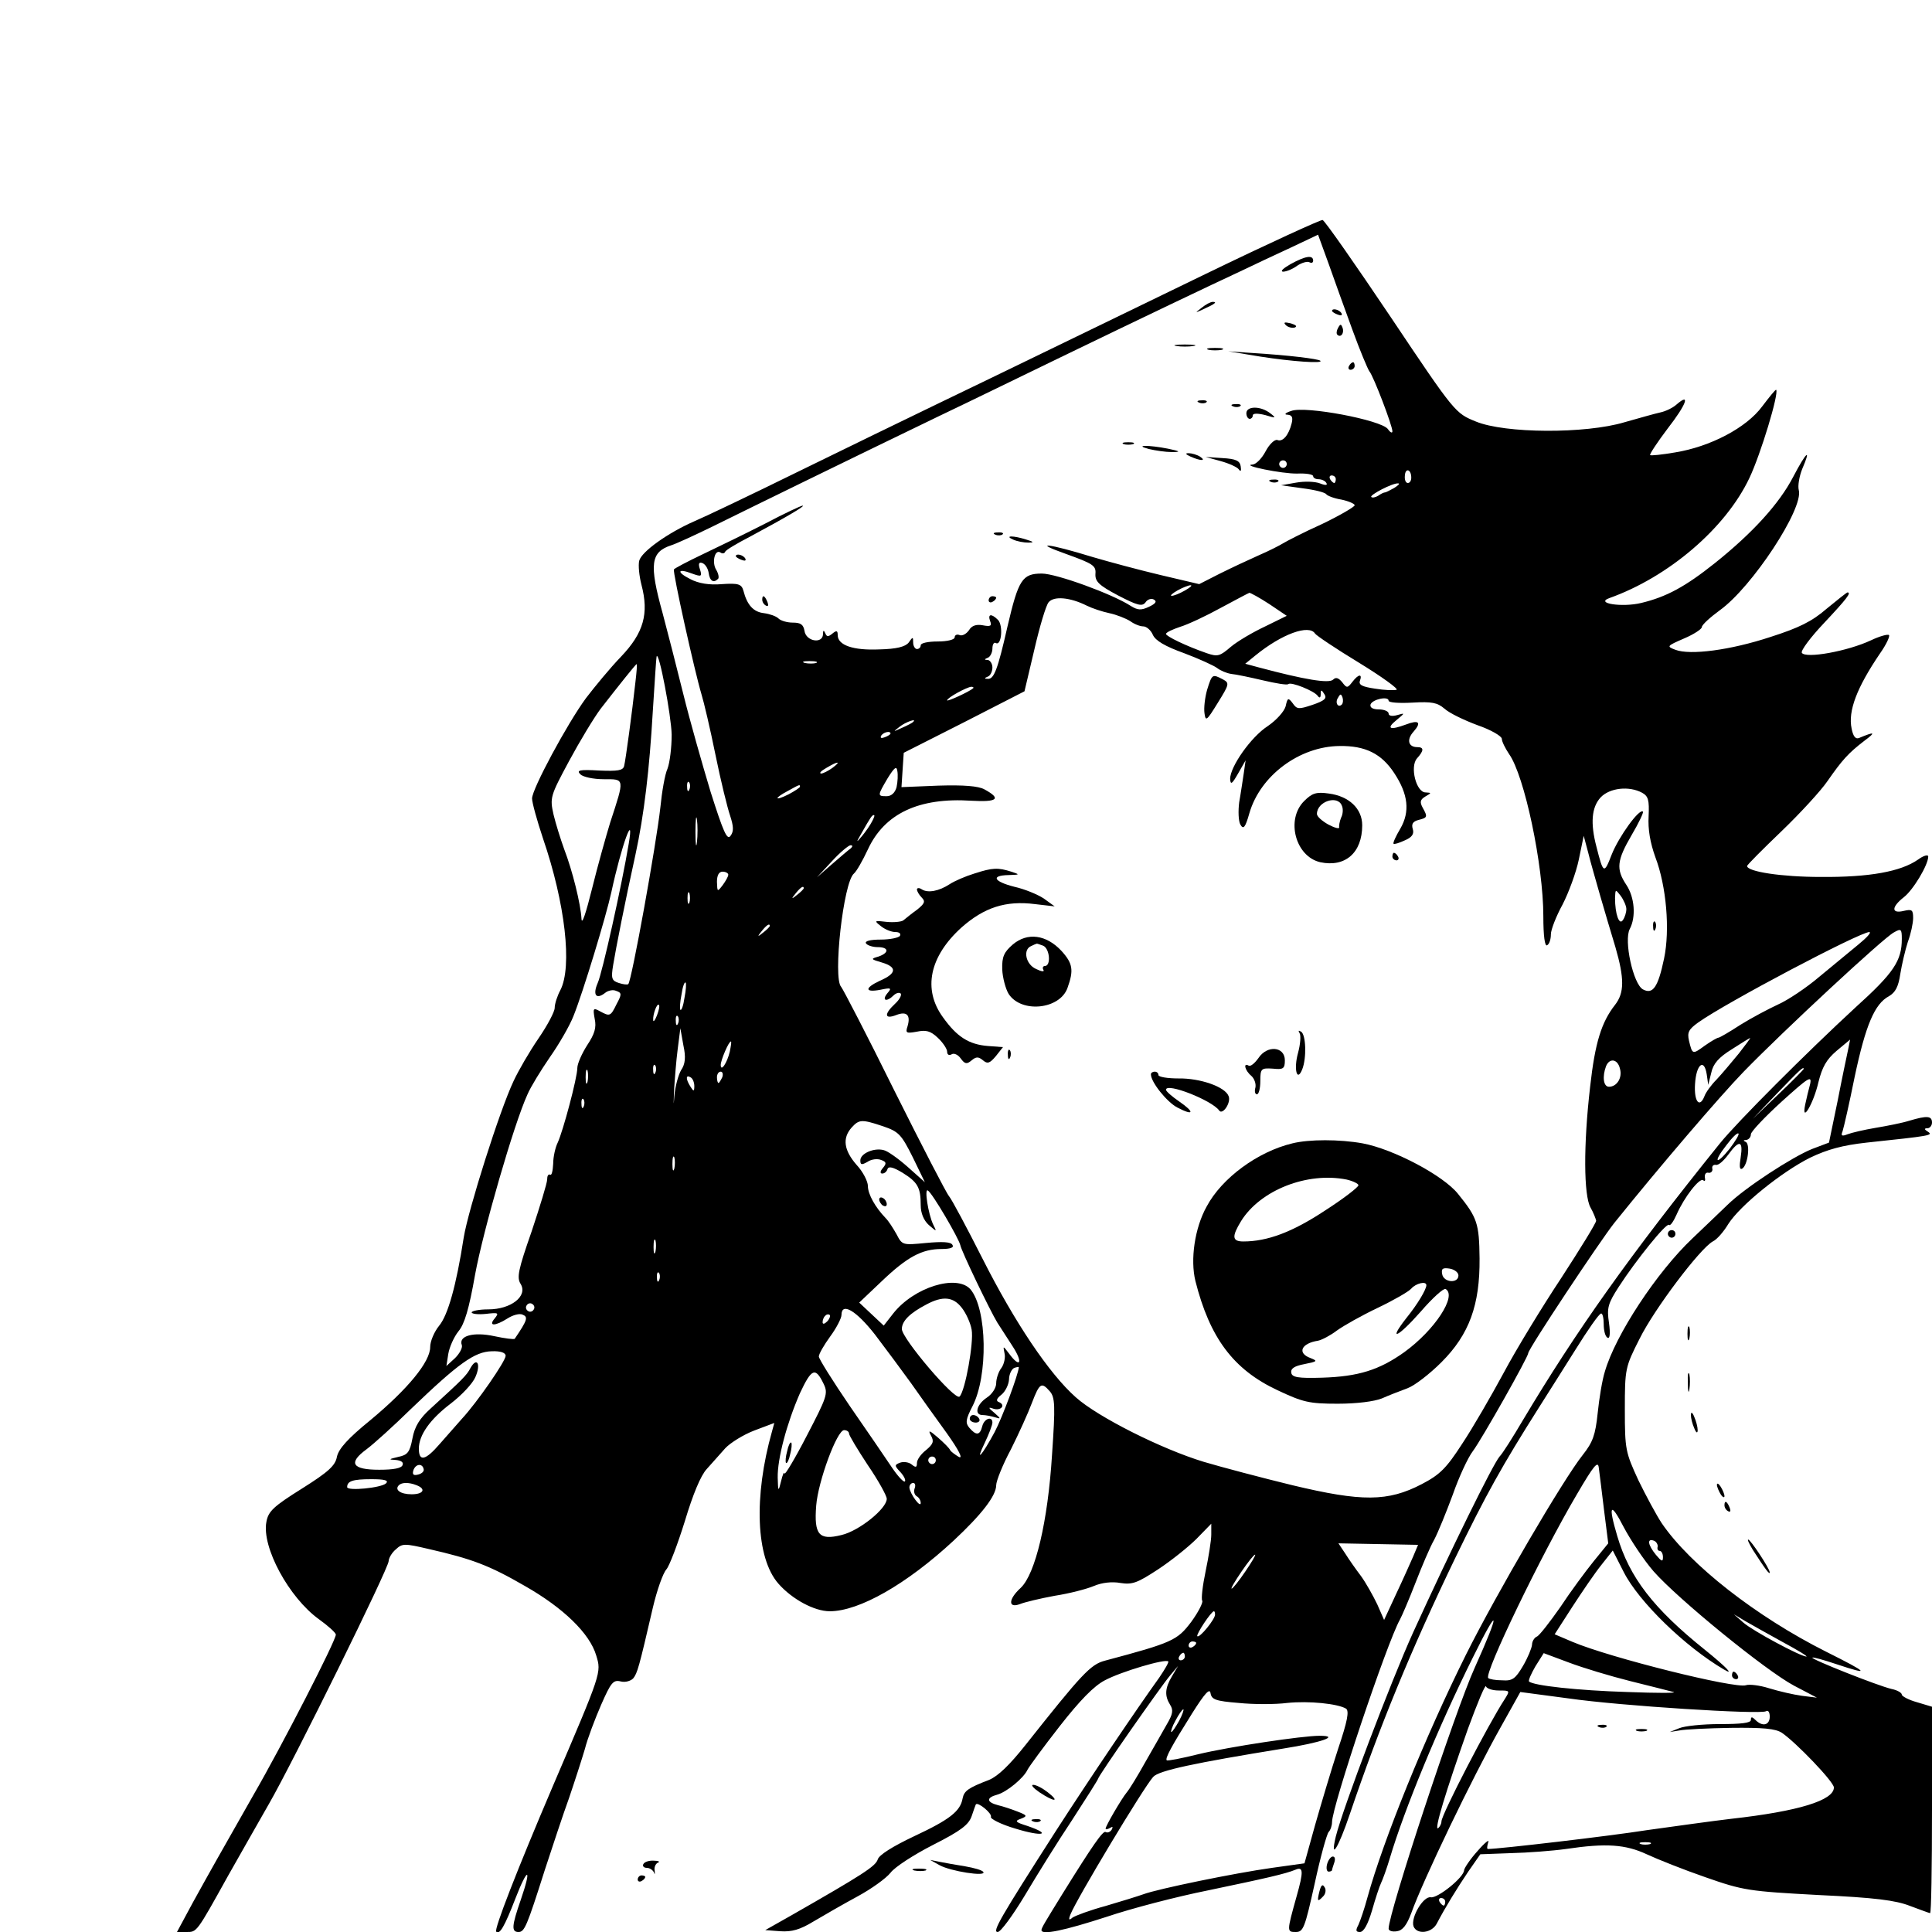 <?xml version="1.0" standalone="no"?>
<!DOCTYPE svg PUBLIC "-//W3C//DTD SVG 20010904//EN"
 "http://www.w3.org/TR/2001/REC-SVG-20010904/DTD/svg10.dtd">
<svg version="1.0" xmlns="http://www.w3.org/2000/svg"
 width="512pt" height="512pt" viewBox="0 0 512 512"
 preserveAspectRatio="xMidYMid meet">
<g transform="translate(0,512) scale(0.1,-0.1)"
fill="#000000" stroke="none">
<path d="M3195 4394 c-165 -80 -361 -175 -435 -211 -74 -36 -198 -96 -275
-133 -77 -37 -243 -118 -370 -180 -126 -62 -250 -121 -274 -131 -71 -31 -141
-81 -147 -105 -3 -12 0 -41 6 -64 20 -76 6 -127 -54 -190 -29 -30 -70 -80 -93
-110 -50 -68 -143 -241 -143 -266 0 -11 13 -58 29 -106 59 -172 78 -340 46
-402 -8 -15 -15 -36 -15 -47 0 -10 -19 -46 -43 -81 -24 -35 -53 -85 -66 -113
-37 -78 -120 -341 -132 -414 -20 -129 -42 -206 -65 -234 -13 -16 -24 -41 -24
-57 0 -39 -59 -111 -159 -194 -59 -48 -83 -75 -88 -96 -4 -24 -23 -41 -93 -85
-75 -47 -89 -60 -94 -88 -13 -67 60 -201 139 -258 25 -18 45 -36 45 -41 0 -16
-142 -293 -219 -426 -96 -169 -108 -190 -160 -284 l-42 -78 25 0 c28 0 26 -3
111 150 33 58 81 143 108 190 64 111 317 624 317 643 0 7 8 22 19 31 17 16 23
16 87 1 114 -26 160 -43 255 -98 102 -58 172 -126 189 -184 14 -46 15 -43
-116 -349 -93 -218 -155 -377 -149 -383 9 -9 22 13 51 88 33 85 44 83 14 -4
-24 -69 -25 -85 -6 -85 16 0 22 14 70 165 20 61 48 146 64 190 15 44 34 103
42 130 7 28 27 80 43 117 26 59 32 67 52 62 12 -3 26 1 33 8 11 14 15 27 52
187 11 47 27 92 36 102 8 9 30 67 49 128 21 70 42 121 58 138 14 16 36 40 49
55 13 14 48 36 77 47 l53 20 -6 -22 c-49 -173 -43 -336 17 -404 36 -41 95 -73
136 -73 78 0 204 72 328 187 74 69 113 119 113 147 0 11 17 54 39 95 21 42 46
97 56 124 20 52 25 55 47 30 14 -16 15 -38 6 -168 -11 -177 -44 -316 -83 -353
-33 -30 -34 -55 -2 -43 12 5 54 15 92 22 39 6 85 18 104 26 21 9 48 12 70 8
32 -5 45 0 100 36 35 23 81 60 102 81 l39 40 0 -29 c0 -15 -7 -59 -15 -97 -8
-38 -12 -73 -9 -78 3 -4 -10 -30 -29 -56 -37 -49 -49 -55 -229 -103 -38 -10
-61 -35 -210 -223 -42 -53 -73 -83 -97 -93 -55 -21 -66 -29 -70 -49 -6 -34
-34 -56 -128 -100 -57 -27 -94 -50 -97 -62 -6 -18 -40 -40 -229 -148 l-69 -39
40 -3 c30 -2 52 4 88 26 27 16 79 46 116 66 37 20 76 48 88 63 11 15 62 48
113 74 73 37 94 53 102 76 5 15 10 29 11 31 5 8 44 -24 40 -33 -2 -5 27 -20
65 -31 71 -22 99 -16 32 7 -32 10 -35 13 -18 19 18 7 18 9 -8 19 -15 6 -39 14
-52 17 -31 8 -32 20 -2 28 25 7 70 44 80 66 4 8 42 60 85 115 54 69 91 107
120 122 43 23 161 58 168 50 2 -2 -9 -21 -24 -43 -59 -82 -184 -267 -273 -405
-150 -234 -170 -269 -155 -269 8 0 40 44 72 97 32 54 88 144 126 201 37 57 68
106 68 108 0 7 165 243 191 274 l21 25 -16 -27 c-19 -32 -20 -52 -5 -76 9 -14
7 -25 -9 -52 -11 -19 -36 -64 -57 -100 -20 -36 -42 -72 -49 -80 -14 -17 -56
-89 -56 -96 0 -3 5 -2 12 2 7 4 8 3 4 -5 -4 -6 -11 -9 -16 -6 -7 4 -33 -33
-115 -165 -45 -73 -55 -89 -55 -95 0 -14 61 -1 172 35 68 23 188 54 268 70
158 33 206 44 233 55 21 9 22 -4 3 -71 -26 -93 -26 -94 -2 -94 20 0 24 11 50
128 15 70 32 131 37 137 5 5 9 17 9 26 0 42 146 477 180 537 5 9 24 53 41 97
17 44 39 96 50 115 10 19 32 73 49 119 16 46 40 98 53 115 24 32 147 250 147
260 0 11 190 297 228 345 119 148 280 336 343 401 105 108 372 356 398 369 19
11 21 9 21 -17 0 -58 -21 -90 -123 -182 -130 -120 -312 -302 -359 -360 -240
-298 -381 -497 -523 -735 -26 -44 -53 -87 -61 -95 -18 -21 -130 -249 -229
-466 -59 -130 -186 -465 -205 -541 -16 -67 7 -30 37 59 79 233 162 435 279
678 82 169 123 243 223 401 20 31 63 100 96 152 33 53 63 96 68 96 4 1 7 -12
7 -28 0 -17 4 -33 10 -36 6 -4 8 10 4 39 -6 40 -3 51 26 96 46 71 126 170 133
164 3 -4 12 9 20 27 20 46 62 100 71 91 4 -4 6 0 4 8 -1 8 3 14 10 12 6 -1 11
4 10 10 -2 7 2 12 9 11 7 -2 21 11 33 27 29 40 40 38 33 -7 -4 -24 -3 -34 4
-30 15 9 22 66 9 71 -7 3 -6 5 2 5 6 1 12 7 12 15 0 7 37 46 82 87 71 64 80
70 75 46 -4 -15 -10 -39 -13 -54 -11 -53 22 2 35 59 10 40 21 60 48 83 l36 30
-5 -25 c-3 -14 -16 -75 -28 -137 l-23 -111 -45 -17 c-52 -21 -177 -102 -224
-148 -18 -17 -60 -58 -93 -89 -95 -90 -204 -256 -232 -353 -7 -22 -15 -71 -19
-110 -6 -58 -13 -77 -39 -110 -52 -65 -229 -368 -310 -530 -108 -217 -219
-491 -261 -643 -8 -30 -19 -62 -24 -73 -8 -15 -7 -19 4 -19 10 0 21 20 32 57
9 32 20 65 24 73 4 8 15 38 23 65 39 131 129 349 220 532 71 144 74 126 5 -27
-51 -112 -228 -649 -228 -691 0 -6 10 -9 22 -7 15 2 26 16 38 48 31 87 162
359 236 491 l53 95 128 -17 c139 -20 508 -43 523 -34 6 4 10 -3 10 -14 0 -23
-19 -28 -38 -9 -9 9 -12 9 -12 0 0 -8 -25 -11 -82 -11 -46 0 -94 -5 -108 -11
l-25 -10 25 4 c14 3 76 6 137 7 85 1 118 -2 135 -13 37 -25 138 -130 138 -145
0 -34 -93 -63 -272 -83 -51 -6 -151 -20 -223 -30 -101 -16 -393 -50 -422 -50
-3 0 -2 8 1 18 4 9 -9 -1 -28 -23 -20 -22 -35 -45 -36 -51 0 -19 -70 -75 -88
-72 -20 4 -54 -54 -46 -77 9 -23 49 -18 62 8 22 42 52 91 83 137 l32 46 81 3
c44 1 110 6 146 11 107 16 158 12 214 -14 28 -13 98 -41 156 -61 100 -35 114
-37 299 -47 150 -7 205 -14 243 -29 27 -10 51 -19 53 -19 3 0 5 123 5 273 l0
274 -40 12 c-22 6 -40 16 -40 20 0 5 -12 12 -27 15 -38 9 -214 79 -210 83 2 2
30 -6 63 -17 93 -31 87 -24 -27 33 -185 93 -360 230 -435 340 -14 21 -42 73
-62 114 -34 74 -36 81 -36 187 0 109 1 113 39 188 39 79 160 239 194 258 11 5
29 26 41 46 31 49 141 138 217 176 46 22 86 33 150 40 169 18 177 19 162 29
-10 6 -10 9 -1 9 6 0 12 7 12 15 0 18 -13 19 -60 5 -19 -6 -60 -14 -90 -19
-30 -5 -64 -13 -74 -17 -15 -6 -18 -4 -13 8 3 9 18 74 32 144 29 137 53 194
91 214 17 10 25 25 30 59 4 25 13 63 20 85 8 21 14 50 14 63 0 22 -3 24 -25
19 -33 -8 -33 10 0 36 25 19 65 86 65 108 0 6 -12 3 -27 -8 -46 -32 -129 -47
-258 -46 -103 0 -195 14 -195 29 0 3 41 44 91 92 50 48 105 108 122 133 39 56
55 74 98 107 31 23 28 25 -15 7 -9 -3 -15 5 -19 25 -10 47 14 109 75 199 17
24 27 46 24 49 -3 3 -25 -3 -48 -14 -62 -29 -173 -49 -183 -33 -3 6 23 41 59
79 61 65 73 81 62 81 -2 0 -27 -20 -55 -43 -39 -34 -74 -51 -149 -75 -106 -35
-213 -49 -252 -34 -24 9 -23 10 23 30 26 11 47 25 47 30 0 6 22 26 48 45 85
61 222 269 209 318 -3 11 1 36 9 56 25 58 11 46 -24 -21 -37 -71 -107 -148
-207 -228 -79 -63 -129 -90 -196 -106 -50 -12 -123 -1 -84 13 157 56 308 185
371 318 30 63 79 225 71 234 -2 1 -18 -19 -37 -44 -42 -57 -138 -107 -231
-122 -35 -6 -64 -9 -66 -7 -2 2 19 34 47 71 49 63 61 96 23 63 -10 -9 -29 -18
-43 -21 -14 -3 -56 -15 -95 -26 -103 -31 -317 -30 -394 2 -54 22 -55 22 -225
276 -94 140 -175 256 -181 258 -5 1 -145 -63 -310 -143z m389 -148 c20 -55 41
-105 45 -110 11 -13 61 -144 61 -159 0 -6 -6 -3 -12 6 -18 24 -219 62 -256 48
-16 -5 -20 -10 -10 -10 12 -1 15 -7 11 -23 -8 -32 -24 -50 -38 -44 -7 2 -21
-11 -31 -30 -10 -19 -25 -34 -34 -35 -35 -2 79 -25 118 -24 23 1 42 -2 42 -7
0 -4 6 -8 14 -8 8 0 18 -4 21 -10 4 -6 -2 -7 -17 -1 -13 5 -41 6 -63 2 l-40
-7 57 -8 c32 -4 60 -11 63 -16 3 -4 21 -11 40 -14 19 -4 35 -11 35 -15 0 -4
-39 -27 -87 -50 -49 -22 -95 -46 -103 -51 -8 -5 -37 -20 -65 -32 -27 -12 -74
-34 -104 -49 l-53 -27 -102 24 c-55 13 -137 35 -181 48 -117 36 -163 41 -70 8
72 -26 80 -31 78 -53 -1 -20 9 -30 60 -57 52 -27 64 -30 73 -18 5 8 16 11 22
7 9 -5 4 -11 -13 -19 -21 -10 -30 -9 -48 2 -49 32 -198 86 -236 86 -52 0 -62
-16 -91 -140 -26 -115 -36 -140 -52 -139 -10 0 -10 2 0 6 6 2 12 13 12 24 0
10 -6 19 -12 20 -10 0 -10 2 0 6 6 2 12 14 12 24 0 11 4 18 9 15 15 -9 20 46
6 61 -18 18 -28 16 -21 -3 5 -13 1 -15 -20 -11 -17 3 -29 -1 -36 -13 -7 -10
-18 -16 -25 -13 -7 3 -13 0 -13 -6 0 -6 -19 -11 -45 -11 -25 0 -45 -4 -45 -10
0 -5 -4 -10 -10 -10 -5 0 -10 8 -10 17 0 16 -1 16 -12 0 -9 -11 -32 -17 -78
-18 -69 -3 -110 11 -110 38 0 12 -3 13 -14 4 -11 -9 -15 -9 -19 1 -4 9 -6 8
-6 -3 -1 -26 -45 -19 -49 9 -3 17 -10 22 -31 22 -15 0 -32 5 -38 11 -6 6 -23
12 -38 14 -28 3 -45 21 -55 60 -5 17 -13 20 -57 17 -33 -3 -62 2 -83 13 -38
19 -35 30 4 15 25 -9 27 -8 21 11 -5 15 -3 20 6 17 8 -3 15 -14 17 -26 3 -22
13 -28 25 -16 3 3 1 14 -5 24 -12 19 -4 55 11 46 5 -4 11 -3 13 2 1 4 31 22
66 40 93 50 148 82 139 82 -4 0 -49 -21 -100 -48 -51 -26 -125 -62 -165 -81
-40 -19 -74 -37 -76 -40 -4 -6 55 -271 73 -331 6 -19 23 -91 37 -160 14 -69
32 -142 39 -162 9 -28 10 -41 1 -53 -9 -13 -19 10 -53 117 -22 73 -55 189 -72
258 -17 69 -42 166 -55 215 -36 130 -32 162 23 180 13 4 63 27 110 50 93 46
369 181 601 293 80 38 219 106 310 150 227 110 414 199 485 232 33 16 93 44
134 63 l74 35 28 -77 c15 -42 43 -121 63 -175z m-174 -356 c0 -5 -4 -10 -10
-10 -5 0 -10 5 -10 10 0 6 5 10 10 10 6 0 10 -4 10 -10z m330 -36 c0 -8 -4
-14 -9 -14 -6 0 -9 9 -8 19 1 22 17 18 17 -5z m-200 -4 c0 -5 -2 -10 -4 -10
-3 0 -8 5 -11 10 -3 6 -1 10 4 10 6 0 11 -4 11 -10z m155 -23 c-11 -6 -22 -12
-25 -12 -3 0 -11 -4 -18 -9 -7 -4 -15 -6 -18 -3 -5 5 56 37 71 36 6 0 1 -5
-10 -12z m-555 -272 c-14 -8 -29 -14 -35 -14 -5 0 1 6 15 14 14 8 30 14 35 14
6 0 -1 -6 -15 -14z m224 -36 l46 -31 -57 -28 c-32 -15 -73 -39 -91 -54 -29
-25 -35 -27 -64 -17 -55 19 -108 45 -108 51 0 4 17 12 38 19 20 6 69 29 107
50 39 21 73 39 76 40 3 0 27 -13 53 -30z m-484 -4 c14 -7 41 -16 60 -20 19 -4
44 -14 55 -21 11 -8 26 -14 35 -14 8 0 20 -10 25 -22 7 -16 33 -31 83 -49 40
-15 79 -33 87 -39 9 -7 25 -14 38 -16 12 -1 50 -9 84 -17 34 -8 64 -13 67 -10
7 7 69 -18 78 -31 5 -7 8 -5 8 4 0 13 2 13 10 0 7 -11 0 -17 -32 -28 -36 -12
-41 -12 -52 4 -12 16 -14 15 -19 -8 -4 -14 -25 -37 -47 -52 -45 -29 -100 -108
-100 -140 1 -17 5 -14 21 14 l20 35 -5 -35 c-3 -19 -8 -54 -12 -76 -3 -23 -2
-50 3 -59 8 -14 13 -9 24 30 29 100 133 177 239 178 68 1 111 -20 145 -72 37
-56 42 -102 16 -147 -12 -20 -20 -38 -18 -40 2 -2 15 2 30 9 19 8 25 17 21 30
-4 13 0 20 15 24 24 6 25 8 11 33 -8 15 -6 21 7 29 17 10 17 10 1 11 -25 0
-42 68 -23 90 19 21 19 30 1 30 -24 0 -29 20 -10 41 22 25 14 32 -20 19 -43
-16 -53 -11 -26 11 24 20 24 20 3 14 -14 -4 -23 -2 -23 4 0 6 -12 11 -26 11
-16 0 -24 5 -22 13 5 14 48 23 48 10 0 -5 28 -7 63 -5 52 3 66 0 85 -16 13
-12 53 -31 88 -44 35 -12 64 -29 64 -36 0 -7 9 -25 19 -40 41 -57 91 -295 91
-430 0 -53 4 -81 10 -77 6 3 10 16 10 29 0 12 14 48 31 79 16 31 36 85 43 119
l13 63 12 -45 c6 -25 21 -76 32 -115 11 -38 29 -99 40 -135 24 -83 24 -121 -1
-153 -36 -46 -53 -100 -66 -217 -18 -155 -17 -288 1 -320 8 -14 14 -30 15 -35
0 -6 -42 -74 -92 -151 -51 -77 -120 -190 -153 -252 -33 -61 -82 -146 -110
-188 -42 -65 -59 -82 -107 -107 -90 -47 -159 -47 -343 -3 -82 20 -188 48 -235
62 -112 34 -281 119 -339 171 -71 63 -162 199 -247 367 -42 83 -82 158 -89
166 -7 8 -72 134 -145 280 -72 146 -136 269 -141 275 -22 23 6 277 34 300 7 6
23 34 37 64 44 95 135 138 274 129 69 -4 81 5 35 30 -16 9 -55 12 -122 10
l-98 -4 3 46 3 45 160 81 160 82 26 110 c14 61 31 118 38 126 14 17 57 13 101
-9z m605 -74 c3 -5 55 -40 116 -77 62 -38 106 -70 100 -72 -7 -2 -33 -1 -57 3
-34 5 -44 10 -40 21 7 19 -4 18 -20 -3 -13 -17 -15 -17 -27 -1 -10 12 -17 14
-24 7 -11 -11 -76 0 -196 32 l-37 10 27 22 c70 57 142 83 158 58z m-1705 -268
c0 -34 -5 -74 -11 -90 -7 -15 -15 -62 -19 -103 -11 -99 -76 -459 -85 -468 -2
-2 -13 -1 -25 3 -19 6 -21 12 -15 48 7 43 31 165 59 292 23 106 37 225 46 380
5 77 9 142 10 145 6 18 39 -157 40 -207z m383 190 c-7 -2 -21 -2 -30 0 -10 3
-4 5 12 5 17 0 24 -2 18 -5z m-479 -50 c-9 -82 -26 -207 -30 -223 -3 -12 -17
-14 -66 -12 -52 3 -61 1 -50 -10 7 -7 34 -13 62 -13 56 0 56 4 17 -115 -11
-36 -33 -114 -48 -175 -16 -64 -27 -98 -28 -80 -2 39 -24 128 -46 185 -9 25
-22 66 -28 91 -10 45 -9 49 41 142 28 52 66 115 84 139 49 63 93 118 95 118 2
0 0 -21 -3 -47z m895 -17 c-10 -9 -69 -36 -69 -32 0 7 52 35 64 36 5 0 7 -2 5
-4z m977 -43 c-10 -10 -19 5 -10 18 6 11 8 11 12 0 2 -7 1 -15 -2 -18z m-1137
-47 c-2 -2 -15 -9 -29 -15 -24 -11 -24 -11 -6 3 16 13 49 24 35 12z m-59 -30
c0 -2 -7 -7 -16 -10 -8 -3 -12 -2 -9 4 6 10 25 14 25 6z m-154 -91 c-11 -8
-25 -15 -30 -15 -6 1 0 7 14 15 32 19 40 18 16 0z m170 -51 c-4 -15 -14 -24
-26 -24 -25 0 -25 1 2 47 18 29 24 34 26 20 2 -10 1 -29 -2 -43z m-549 -6 c-3
-8 -6 -5 -6 6 -1 11 2 17 5 13 3 -3 4 -12 1 -19z m293 7 c0 -2 -13 -11 -30
-20 -38 -19 -40 -11 -2 9 31 17 32 18 32 11z m2232 -16 c16 -9 19 -19 17 -62
-2 -35 4 -70 18 -109 29 -76 39 -192 23 -268 -16 -77 -30 -96 -56 -82 -26 14
-51 130 -35 160 17 32 13 84 -9 117 -28 42 -25 65 14 132 19 32 32 60 30 62
-9 10 -64 -66 -83 -114 -20 -52 -22 -51 -40 20 -17 64 -13 106 11 132 24 25
75 31 110 12z m-2505 -131 c-2 -18 -4 -6 -4 27 0 33 2 48 4 33 2 -15 2 -42 0
-60z m464 55 c-5 -10 -17 -27 -26 -38 -16 -19 -17 -19 -3 5 26 46 29 50 34 50
3 0 0 -8 -5 -17z m-645 -60 c-18 -108 -70 -342 -82 -368 -14 -32 -4 -45 20
-26 7 6 21 9 29 5 15 -5 15 -9 1 -35 -16 -33 -18 -33 -44 -19 -18 10 -19 8
-14 -20 5 -23 0 -40 -20 -70 -14 -22 -26 -49 -26 -60 0 -26 -38 -168 -52 -198
-6 -12 -12 -37 -12 -56 -1 -19 -4 -32 -8 -29 -5 2 -8 -3 -8 -13 0 -9 -19 -71
-41 -137 -36 -103 -40 -123 -29 -140 19 -32 -26 -67 -86 -67 -24 0 -44 -4 -44
-8 0 -4 17 -6 37 -4 34 4 36 3 24 -12 -18 -21 1 -21 34 0 14 9 32 14 40 10 15
-6 13 -14 -21 -64 -2 -2 -26 1 -54 7 -55 12 -96 1 -86 -24 2 -7 -6 -22 -18
-34 l-23 -21 5 32 c3 18 15 45 27 60 16 19 28 59 44 150 21 115 103 400 139
478 8 19 35 63 59 98 24 34 53 84 63 110 25 62 86 263 100 327 27 125 62 221
46 128z m589 -11 c-6 -4 -28 -23 -50 -42 l-40 -35 40 43 c21 23 44 42 49 42 6
0 6 -3 1 -8z m-325 -70 c0 -5 -7 -17 -15 -28 -14 -18 -14 -18 -15 9 0 17 5 27
15 27 8 0 15 -4 15 -8z m200 -36 c0 -2 -8 -10 -17 -17 -16 -13 -17 -12 -4 4
13 16 21 21 21 13z m-303 -38 c-3 -7 -5 -2 -5 12 0 14 2 19 5 13 2 -7 2 -19 0
-25z m2483 -17 c0 -9 -4 -22 -9 -29 -10 -16 -21 16 -21 58 1 24 1 24 15 6 8
-11 15 -27 15 -35z m-2270 -45 c0 -2 -8 -10 -17 -17 -16 -13 -17 -12 -4 4 13
16 21 21 21 13z m2885 -49 c-22 -18 -68 -56 -103 -85 -35 -30 -85 -63 -110
-74 -26 -12 -71 -36 -100 -54 -29 -19 -55 -34 -58 -34 -3 0 -19 -9 -36 -21
-33 -24 -33 -24 -42 13 -5 22 -1 30 24 48 74 53 429 240 454 240 6 -1 -7 -15
-29 -33z m-3111 -141 c-3 -21 -8 -35 -11 -32 -2 2 -1 20 3 40 3 21 8 35 11 32
2 -2 1 -20 -3 -40z m-73 -47 c-5 -13 -10 -19 -10 -12 -1 15 10 45 15 40 3 -2
0 -15 -5 -28z m56 -21 c-3 -8 -6 -5 -6 6 -1 11 2 17 5 13 3 -3 4 -12 1 -19z
m8 -124 c-7 -12 -16 -43 -18 -70 -2 -27 -2 -22 -1 11 2 33 6 85 10 115 l7 55
8 -45 c7 -32 5 -50 -6 -66z m2803 44 c-18 -22 -45 -54 -59 -69 -15 -15 -29
-35 -32 -44 -13 -33 -28 -14 -25 32 3 52 24 70 31 26 l4 -28 8 32 c5 24 20 41
54 62 25 16 47 30 49 30 2 1 -12 -18 -30 -41z m-2674 5 c-7 -30 -24 -55 -24
-35 0 12 21 62 27 62 2 0 0 -12 -3 -27z m2359 -45 c7 -24 -8 -48 -29 -48 -15
0 -18 27 -8 54 9 23 31 20 37 -6z m-2556 -10 c-3 -8 -6 -5 -6 6 -1 11 2 17 5
13 3 -3 4 -12 1 -19z m-180 -25 c-3 -10 -5 -4 -5 12 0 17 2 24 5 18 2 -7 2
-21 0 -30z m3223 34 c0 -1 -30 -32 -67 -67 l-68 -65 65 68 c60 62 70 72 70 64z
m-2866 -22 c-4 -8 -8 -15 -10 -15 -2 0 -4 7 -4 15 0 8 4 15 10 15 5 0 7 -7 4
-15z m-74 -23 c0 -15 -2 -15 -10 -2 -13 20 -13 33 0 25 6 -3 10 -14 10 -23z
m-293 -54 c-3 -8 -6 -5 -6 6 -1 11 2 17 5 13 3 -3 4 -12 1 -19z m794 -53 c41
-14 48 -22 78 -82 l32 -66 -46 41 c-25 22 -53 42 -63 44 -26 7 -62 -9 -62 -27
0 -12 3 -13 19 -4 10 7 26 9 36 5 14 -5 15 -9 5 -21 -8 -9 -8 -15 -2 -15 6 0
12 5 14 12 3 8 15 5 40 -10 40 -25 48 -39 48 -86 0 -21 8 -40 21 -52 22 -19
22 -19 12 1 -13 27 -24 97 -14 90 12 -7 82 -127 86 -145 3 -16 78 -172 98
-205 7 -11 25 -39 40 -62 29 -44 21 -61 -9 -20 -16 21 -16 21 -12 1 3 -11 -1
-29 -8 -39 -8 -10 -14 -29 -14 -41 0 -12 -11 -29 -25 -38 -27 -18 -34 -46 -11
-46 8 0 23 -3 33 -6 16 -5 16 -4 -2 12 -16 13 -17 16 -3 11 20 -7 34 9 16 17
-9 3 -8 9 6 20 10 8 19 26 20 40 0 14 7 28 14 31 6 2 12 3 12 2 -1 -19 -44
-134 -64 -172 -34 -63 -53 -84 -26 -28 11 23 20 47 20 53 0 18 -22 11 -27 -10
-6 -24 -16 -25 -34 -4 -11 13 -10 22 8 57 42 81 39 257 -5 310 -36 41 -150 6
-205 -64 l-25 -32 -32 30 -33 31 59 56 c68 65 107 86 159 86 24 0 34 4 29 11
-4 8 -27 9 -70 5 -62 -6 -63 -6 -78 23 -9 16 -21 35 -29 43 -27 28 -47 63 -47
85 0 12 -13 38 -30 56 -34 39 -38 71 -13 99 20 22 27 22 84 3z m2243 -59 c-37
-46 -45 -37 -9 9 15 20 29 34 32 31 3 -2 -8 -20 -23 -40z m-2797 -53 c-3 -10
-5 -4 -5 12 0 17 2 24 5 18 2 -7 2 -21 0 -30z m-50 -220 c-3 -10 -5 -4 -5 12
0 17 2 24 5 18 2 -7 2 -21 0 -30z m10 -75 c-3 -8 -6 -5 -6 6 -1 11 2 17 5 13
3 -3 4 -12 1 -19z m802 -74 c11 -14 23 -40 26 -58 6 -33 -17 -162 -32 -177
-12 -12 -153 154 -153 179 0 21 21 42 65 65 43 23 71 21 94 -9z m-1135 -5 c-3
-5 -10 -7 -15 -3 -5 3 -7 10 -3 15 3 5 10 7 15 3 5 -3 7 -10 3 -15z m905 -66
c29 -38 71 -95 95 -128 23 -33 66 -93 95 -133 32 -45 44 -69 32 -63 -10 6 -21
14 -23 18 -2 5 -16 19 -32 33 -23 20 -27 21 -19 6 9 -16 6 -23 -13 -39 -13
-10 -24 -25 -24 -34 0 -12 -3 -13 -14 -4 -7 6 -21 8 -30 5 -16 -6 -16 -8 0
-25 10 -11 15 -22 12 -25 -3 -3 -19 14 -35 38 -16 24 -66 97 -111 162 -45 66
-82 125 -82 131 0 7 14 31 30 53 17 23 30 49 30 57 0 35 39 12 89 -52z m-127
35 c-7 -7 -12 -8 -12 -2 0 6 3 14 7 17 3 4 9 5 12 2 2 -3 -1 -11 -7 -17z
m-852 -91 c0 -14 -76 -124 -116 -167 -12 -14 -39 -44 -59 -67 -38 -44 -55 -47
-55 -12 0 36 30 78 84 119 30 23 59 54 66 71 15 34 4 54 -13 24 -10 -20 -23
-32 -105 -107 -30 -27 -43 -48 -49 -80 -7 -37 -13 -44 -38 -49 -25 -6 -26 -7
-7 -8 14 -1 22 -6 19 -13 -2 -9 -24 -13 -62 -13 -72 0 -83 18 -34 54 19 14 72
62 119 108 125 120 168 151 213 152 24 1 37 -4 37 -12z m843 -75 c12 -25 8
-35 -45 -137 -31 -60 -58 -105 -59 -100 -1 6 -5 -3 -9 -20 -7 -29 -8 -29 -9 9
-1 50 24 144 59 224 31 66 41 70 63 24z m67 -131 c0 -5 23 -43 50 -84 28 -41
50 -81 50 -89 0 -26 -73 -85 -120 -96 -60 -15 -73 1 -67 78 5 64 55 200 74
200 7 0 13 -4 13 -9z m230 -71 c0 -5 -4 -10 -10 -10 -5 0 -10 5 -10 10 0 6 5
10 10 10 6 0 10 -4 10 -10z m1771 -133 l11 -87 -39 -48 c-21 -26 -61 -80 -88
-121 -28 -40 -56 -76 -62 -78 -7 -3 -13 -13 -13 -22 -1 -9 -11 -34 -24 -56
-20 -34 -28 -40 -55 -38 -18 0 -34 3 -37 6 -12 11 140 326 235 487 45 77 56
90 58 70 2 -14 8 -64 14 -113z m-3128 108 c0 -6 -7 -11 -16 -13 -12 -3 -15 1
-11 13 7 17 25 17 27 0z m-100 -36 c-12 -12 -103 -21 -103 -10 0 16 15 21 64
21 35 0 47 -3 39 -11z m81 -5 c26 -10 18 -24 -13 -24 -30 0 -46 12 -34 24 8 8
27 8 47 0z m1320 -8 c-3 -8 -1 -17 5 -21 6 -3 11 -11 11 -18 0 -15 -29 25 -30
41 0 6 4 12 10 12 5 0 7 -6 4 -14z m1958 -220 c64 -73 297 -263 372 -303 l61
-32 -40 5 c-22 3 -61 12 -87 20 -25 8 -53 11 -61 8 -28 -10 -361 73 -460 115
l-47 20 47 73 c26 40 60 90 77 111 l30 38 29 -57 c40 -79 163 -198 265 -258
30 -18 7 6 -50 52 -136 109 -200 192 -232 301 -25 84 -18 92 17 24 18 -34 53
-87 79 -117z m11 65 c-2 -6 1 -11 5 -11 5 0 9 -7 9 -17 0 -13 -4 -11 -19 7
-21 26 -24 44 -5 37 6 -2 11 -10 10 -16z m-648 -26 c-7 -16 -27 -61 -45 -99
l-32 -69 -18 41 c-11 23 -30 57 -43 75 -13 17 -32 44 -42 60 l-18 27 106 -2
105 -2 -13 -31z m-445 -40 c-17 -25 -33 -45 -36 -45 -3 0 9 20 26 45 17 25 33
45 36 45 3 0 -9 -20 -26 -45z m-80 -114 c0 -12 -41 -63 -47 -57 -4 4 37 66 44
66 2 0 3 -4 3 -9z m1505 -73 c39 -21 67 -38 62 -38 -15 0 -142 68 -167 90
l-25 22 30 -18 c17 -10 62 -35 100 -56z m-1555 -2 c0 -3 -4 -8 -10 -11 -5 -3
-10 -1 -10 4 0 6 5 11 10 11 6 0 10 -2 10 -4z m-30 -36 c0 -5 -5 -10 -11 -10
-5 0 -7 5 -4 10 3 6 8 10 11 10 2 0 4 -4 4 -10z m1180 -65 c52 -13 104 -26
115 -29 11 -3 -44 -3 -122 0 -132 4 -250 17 -261 28 -2 3 6 21 17 40 l22 35
67 -25 c37 -14 110 -36 162 -49z m-348 -25 c30 0 30 0 15 -24 -42 -64 -167
-305 -167 -323 0 -6 -4 -14 -9 -18 -11 -6 20 96 79 263 25 68 46 119 48 113 2
-6 17 -11 34 -11z m-689 -33 c39 -4 97 -4 128 0 58 6 134 -2 156 -15 9 -6 4
-33 -21 -107 -18 -55 -45 -146 -61 -202 l-28 -101 -86 -12 c-100 -14 -304 -56
-341 -70 -14 -5 -59 -19 -100 -31 -41 -11 -81 -26 -88 -31 -9 -8 -11 -6 -5 9
17 42 193 335 219 364 15 17 110 37 344 75 102 16 153 34 97 34 -46 0 -239
-29 -322 -49 -44 -11 -81 -18 -83 -16 -5 5 13 38 67 124 34 54 47 68 49 54 3
-17 13 -21 75 -26z m-158 -47 c-9 -16 -18 -30 -21 -30 -2 0 2 14 11 30 9 17
18 30 21 30 2 0 -2 -13 -11 -30z m1248 -327 c-7 -2 -19 -2 -25 0 -7 3 -2 5 12
5 14 0 19 -2 13 -5z m-543 -153 c0 -5 -2 -10 -4 -10 -3 0 -8 5 -11 10 -3 6 -1
10 4 10 6 0 11 -4 11 -10z"/>
<path d="M3420 4420 c-19 -11 -28 -19 -20 -20 9 0 26 7 38 16 12 8 27 12 32 9
6 -3 10 -1 10 4 0 16 -20 13 -60 -9z"/>
<path d="M3184 4304 c-18 -14 -18 -14 6 -3 31 14 36 19 24 19 -6 0 -19 -7 -30
-16z"/>
<path d="M3530 4296 c0 -2 7 -7 16 -10 8 -3 12 -2 9 4 -6 10 -25 14 -25 6z"/>
<path d="M3408 4258 c5 -5 16 -8 23 -6 8 3 3 7 -10 11 -17 4 -21 3 -13 -5z"/>
<path d="M3546 4251 c-4 -7 -5 -15 -2 -18 9 -9 19 4 14 18 -4 11 -6 11 -12 0z"/>
<path d="M3118 4203 c12 -2 32 -2 45 0 12 2 2 4 -23 4 -25 0 -35 -2 -22 -4z"/>
<path d="M3203 4193 c9 -2 25 -2 35 0 9 3 1 5 -18 5 -19 0 -27 -2 -17 -5z"/>
<path d="M3340 4175 c83 -13 168 -19 159 -11 -5 5 -88 15 -174 20 l-70 5 85
-14z"/>
<path d="M3575 4150 c-3 -5 -1 -10 4 -10 6 0 11 5 11 10 0 6 -2 10 -4 10 -3 0
-8 -4 -11 -10z"/>
<path d="M3178 4053 c7 -3 16 -2 19 1 4 3 -2 6 -13 5 -11 0 -14 -3 -6 -6z"/>
<path d="M3268 4043 c7 -3 16 -2 19 1 4 3 -2 6 -13 5 -11 0 -14 -3 -6 -6z"/>
<path d="M3303 4025 c0 -8 4 -15 9 -15 4 0 8 4 8 9 0 6 13 6 33 1 29 -9 30 -8
13 5 -26 20 -63 19 -63 0z"/>
<path d="M2978 3943 c6 -2 18 -2 25 0 6 3 1 5 -13 5 -14 0 -19 -2 -12 -5z"/>
<path d="M3045 3930 c17 -4 44 -8 60 -8 25 0 24 2 -10 9 -51 10 -92 10 -50 -1z"/>
<path d="M3155 3910 c27 -12 43 -12 25 0 -8 5 -22 9 -30 9 -10 0 -8 -3 5 -9z"/>
<path d="M3235 3898 c22 -6 44 -16 48 -22 5 -7 7 -4 5 8 -2 15 -13 20 -48 22
l-45 3 40 -11z"/>
<path d="M3368 3843 c7 -3 16 -2 19 1 4 3 -2 6 -13 5 -11 0 -14 -3 -6 -6z"/>
<path d="M2638 3703 c7 -3 16 -2 19 1 4 3 -2 6 -13 5 -11 0 -14 -3 -6 -6z"/>
<path d="M2685 3690 c11 -5 29 -8 40 -8 16 0 15 2 -5 8 -34 11 -60 11 -35 0z"/>
<path d="M1950 3646 c0 -2 7 -7 16 -10 8 -3 12 -2 9 4 -6 10 -25 14 -25 6z"/>
<path d="M2020 3531 c0 -6 4 -13 10 -16 6 -3 7 1 4 9 -7 18 -14 21 -14 7z"/>
<path d="M2620 3529 c0 -5 5 -7 10 -4 6 3 10 8 10 11 0 2 -4 4 -10 4 -5 0 -10
-5 -10 -11z"/>
<path d="M3199 3292 c-6 -21 -9 -49 -7 -62 3 -23 6 -20 35 27 31 50 32 53 13
63 -27 14 -28 14 -41 -28z"/>
<path d="M3456 2997 c-49 -49 -23 -147 43 -162 66 -14 111 25 111 98 0 44 -35
77 -88 84 -34 5 -45 1 -66 -20z m100 -12 c4 -8 3 -23 -2 -32 -4 -10 -6 -22 -5
-26 0 -4 -12 -1 -29 8 -16 9 -30 21 -30 28 0 33 55 51 66 22z"/>
<path d="M3690 2850 c0 -5 5 -10 11 -10 5 0 7 5 4 10 -3 6 -8 10 -11 10 -2 0
-4 -4 -4 -10z"/>
<path d="M2582 2805 c-23 -7 -53 -20 -65 -28 -29 -19 -58 -24 -74 -14 -7 5
-13 4 -13 0 0 -5 6 -15 13 -22 10 -10 7 -16 -13 -32 -14 -10 -30 -23 -36 -28
-5 -4 -26 -6 -45 -4 -32 4 -33 3 -15 -11 11 -9 28 -16 39 -16 10 0 15 -4 12
-10 -3 -5 -26 -10 -51 -10 -28 0 -43 -4 -39 -10 3 -5 17 -10 31 -10 30 0 31
-15 2 -25 -21 -6 -21 -7 10 -16 40 -12 38 -29 -6 -48 -41 -19 -41 -32 1 -24
29 6 31 5 18 -10 -15 -19 -1 -23 17 -5 6 6 15 9 19 5 3 -4 -3 -16 -15 -27 -30
-28 -28 -42 3 -30 28 11 39 0 30 -30 -6 -18 -3 -19 25 -14 24 5 36 2 55 -16
14 -13 25 -30 25 -37 0 -8 5 -11 12 -7 6 4 17 -1 24 -11 11 -15 16 -16 29 -5
12 10 18 10 30 0 12 -10 18 -8 34 11 l19 24 -40 3 c-50 4 -82 24 -119 76 -54
74 -36 161 49 238 60 53 117 72 195 62 l52 -6 -29 21 c-17 11 -51 25 -78 31
-55 14 -63 30 -15 31 30 1 31 1 7 9 -35 11 -49 11 -98 -5z"/>
<path d="M2684 2617 c-23 -20 -29 -32 -28 -66 1 -22 9 -52 17 -65 34 -52 136
-41 156 16 17 47 14 65 -16 98 -40 43 -90 50 -129 17z m80 -3 c18 -7 22 -54 5
-54 -5 0 -7 -5 -4 -10 4 -6 -5 -5 -19 2 -28 12 -36 52 -13 61 6 3 13 6 14 6 1
1 8 -2 17 -5z"/>
<path d="M3444 2382 c4 -6 2 -30 -4 -52 -12 -43 -3 -79 11 -44 12 30 10 92 -3
100 -7 4 -8 3 -4 -4z"/>
<path d="M2671 2324 c0 -11 3 -14 6 -6 3 7 2 16 -1 19 -3 4 -6 -2 -5 -13z"/>
<path d="M3335 2316 c-10 -14 -21 -23 -26 -20 -15 9 -10 -13 7 -27 8 -7 13
-21 11 -31 -3 -10 -1 -18 4 -18 5 0 9 16 9 35 0 33 2 35 33 33 28 -3 32 0 32
22 0 37 -47 41 -70 6z"/>
<path d="M3050 2273 c0 -21 43 -74 70 -88 44 -23 47 -13 5 16 -19 13 -35 27
-35 31 0 20 122 -28 141 -55 9 -13 32 21 25 38 -9 25 -76 48 -133 47 -29 0
-53 4 -53 9 0 5 -4 9 -10 9 -5 0 -10 -3 -10 -7z"/>
<path d="M3425 2090 c-92 -22 -187 -92 -227 -167 -32 -57 -44 -141 -30 -198
38 -150 100 -234 217 -289 68 -32 84 -36 160 -36 51 0 97 6 117 14 18 8 49 20
68 27 19 7 59 38 90 69 74 74 102 152 101 275 -1 93 -6 108 -57 171 -39 49
-172 119 -253 134 -61 11 -142 11 -186 0z m144 -96 c17 -4 31 -11 31 -15 0 -5
-40 -36 -90 -68 -85 -56 -151 -81 -215 -81 -30 0 -31 13 -6 54 51 82 175 131
280 110z m296 -254 c0 -22 -39 -19 -43 3 -3 15 1 18 20 15 12 -2 23 -10 23
-18z m-85 -26 c0 -11 -23 -50 -53 -87 -50 -64 -23 -52 38 17 31 36 61 63 66
60 31 -18 -29 -109 -109 -167 -67 -48 -123 -65 -218 -68 -64 -2 -80 1 -82 13
-2 11 8 18 35 23 34 7 36 8 16 16 -36 13 -25 39 20 46 10 2 33 14 50 27 18 13
66 40 108 60 42 20 82 43 89 51 12 14 40 21 40 9z"/>
<path d="M4381 2664 c0 -11 3 -14 6 -6 3 7 2 16 -1 19 -3 4 -6 -2 -5 -13z"/>
<path d="M2330 1941 c0 -5 5 -13 10 -16 6 -3 10 -2 10 4 0 5 -4 13 -10 16 -5
3 -10 2 -10 -4z"/>
<path d="M2570 1360 c0 -5 7 -10 16 -10 8 0 12 5 9 10 -3 6 -10 10 -16 10 -5
0 -9 -4 -9 -10z"/>
<path d="M2086 1274 c-4 -14 -5 -28 -3 -31 3 -2 8 8 11 23 4 14 5 28 3 31 -3
2 -8 -8 -11 -23z"/>
<path d="M4590 680 c0 -5 5 -10 11 -10 5 0 7 5 4 10 -3 6 -8 10 -11 10 -2 0
-4 -4 -4 -10z"/>
<path d="M4420 1850 c0 -5 5 -10 10 -10 6 0 10 5 10 10 0 6 -4 10 -10 10 -5 0
-10 -4 -10 -10z"/>
<path d="M4472 1585 c0 -16 2 -22 5 -12 2 9 2 23 0 30 -3 6 -5 -1 -5 -18z"/>
<path d="M4473 1455 c0 -22 2 -30 4 -17 2 12 2 30 0 40 -3 9 -5 -1 -4 -23z"/>
<path d="M4481 1370 c0 -8 4 -24 9 -35 5 -13 9 -14 9 -5 0 8 -4 24 -9 35 -5
13 -9 14 -9 5z"/>
<path d="M4550 1185 c0 -5 5 -17 10 -25 5 -8 10 -10 10 -5 0 6 -5 17 -10 25
-5 8 -10 11 -10 5z"/>
<path d="M4570 1131 c0 -6 4 -13 10 -16 6 -3 7 1 4 9 -7 18 -14 21 -14 7z"/>
<path d="M4645 1013 c34 -53 45 -67 45 -60 0 10 -51 87 -57 87 -3 0 3 -12 12
-27z"/>
<path d="M4238 543 c7 -3 16 -2 19 1 4 3 -2 6 -13 5 -11 0 -14 -3 -6 -6z"/>
<path d="M4338 533 c6 -2 18 -2 25 0 6 3 1 5 -13 5 -14 0 -19 -2 -12 -5z"/>
<path d="M2755 370 c39 -26 55 -26 22 0 -14 11 -31 20 -39 20 -7 0 1 -9 17
-20z"/>
<path d="M2738 293 c7 -3 16 -2 19 1 4 3 -2 6 -13 5 -11 0 -14 -3 -6 -6z"/>
<path d="M3517 180 c-3 -11 -1 -20 4 -20 5 0 9 2 9 4 0 2 3 11 6 20 3 9 2 16
-4 16 -5 0 -12 -9 -15 -20z"/>
<path d="M1705 180 c-3 -5 1 -10 9 -10 8 0 16 -6 19 -12 2 -7 3 -5 2 4 -2 9 2
19 9 22 6 2 1 5 -11 5 -12 1 -25 -3 -28 -9z"/>
<path d="M2490 177 c29 -16 124 -31 116 -18 -3 5 -25 11 -48 15 -24 4 -54 9
-68 12 l-25 5 25 -14z"/>
<path d="M2423 163 c9 -2 23 -2 30 0 6 3 -1 5 -18 5 -16 0 -22 -2 -12 -5z"/>
<path d="M1690 139 c0 -5 5 -7 10 -4 6 3 10 8 10 11 0 2 -4 4 -10 4 -5 0 -10
-5 -10 -11z"/>
<path d="M3497 109 c-7 -28 -6 -31 10 -14 6 6 8 18 3 24 -5 9 -9 5 -13 -10z"/>
</g>
</svg>
